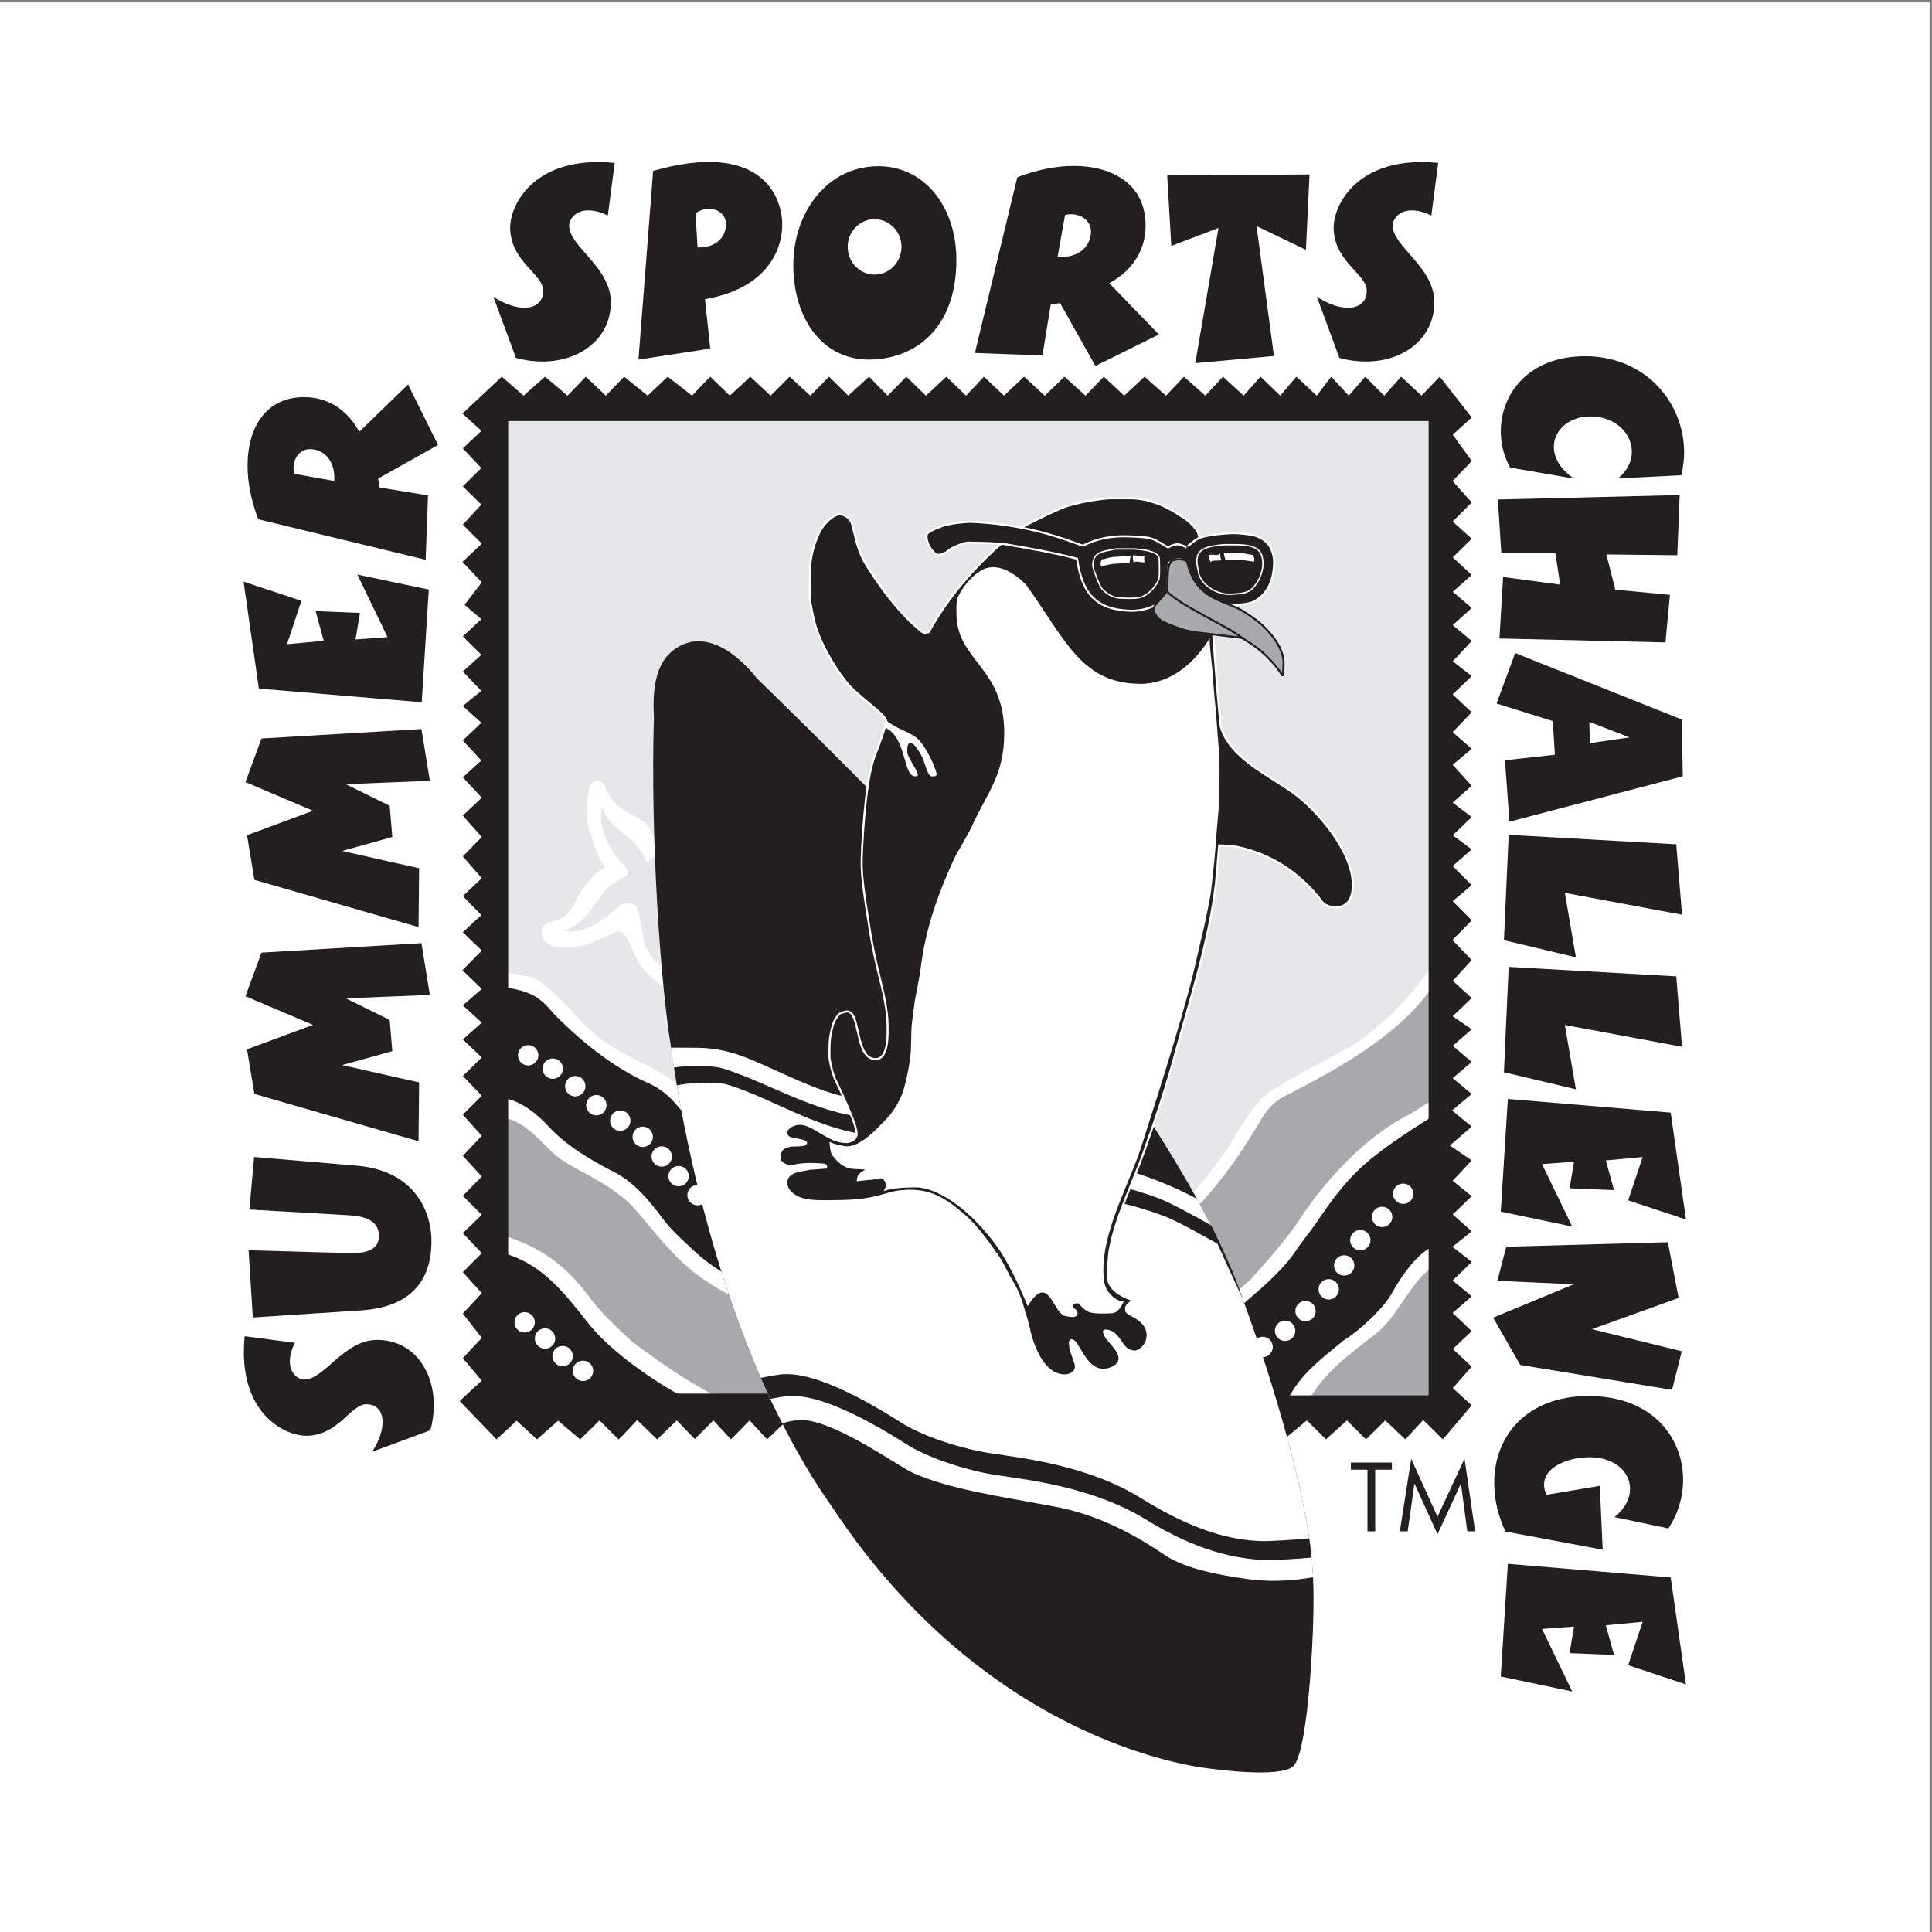<?xml version="1.0" encoding="UTF-8"?>
<svg xmlns="http://www.w3.org/2000/svg" xmlns:xlink="http://www.w3.org/1999/xlink" width="193pt" height="193pt" viewBox="0 0 193 193" version="1.1">
<rect x="0" y="0" width="193" height="193" fill="#808080" stroke="none"/>
<g id="surface1">
<path style=" stroke:none;fill-rule:evenodd;fill:rgb(100%,100%,100%);fill-opacity:1;" d="M 0 0.242 L 192.758 0.242 L 192.758 193 L 0 193 L 0 0.242 "/>
<path style=" stroke:none;fill-rule:evenodd;fill:rgb(90.199%,90.599%,90.999%);fill-opacity:1;" d="M 76.879 117.109 C 74.672 116.258 71.352 113.281 70.176 111.191 C 67.785 106.945 63.188 106.316 59.801 103.633 C 57.836 102.07 55.613 98.953 53.316 97.688 C 52.824 97.406 51.074 97.43 50.48 96.957 L 50.621 41.914 C 50.762 41.914 142.879 41.633 142.879 41.633 C 142.738 41.633 142.809 96.816 142.809 96.816 C 140.609 100.168 136.699 103.559 134.805 104.613 C 132.402 105.922 127.59 108.402 126.449 109.387 C 125.062 110.508 123.043 114.039 122.938 114.23 C 122.359 115.285 119.062 119.551 117.941 120.477 C 116.41 121.746 114.883 122.879 114.02 123.57 L 76.879 117.109 "/>
<path style=" stroke:none;fill-rule:evenodd;fill:rgb(65.5%,66.299%,67.499%);fill-opacity:1;" d="M 142.949 98.785 L 142.949 110.02 C 141.93 110.543 141.305 111.062 140.723 111.363 C 136.547 113.469 132.605 117.621 129.887 121.73 C 128.496 123.852 126.562 125.984 124.961 127.781 C 123.641 129.047 121.566 130.574 120.27 131.715 C 119.078 130.238 115.242 125.035 114.652 124.551 C 119.215 121.969 123.016 116.777 125.535 112.582 C 126.062 111.707 126.762 110.195 128.605 109.367 C 133.305 106.953 139.586 103.57 142.949 98.785 "/>
<path style=" stroke:none;fill-rule:evenodd;fill:rgb(13.699%,12.199%,12.5%);fill-opacity:1;" d="M 142.809 111.703 L 142.809 124.691 C 141.305 125.578 139.863 127.688 139.09 129.117 C 138.242 130.66 135.93 132.84 134.242 133.891 C 132.117 135.645 130.125 137.094 128.836 139.438 C 128.879 139.445 126.184 139.438 125.465 139.438 C 125.184 138.945 121.238 133.203 121.078 133.016 C 123.344 130.801 127.574 127.777 129.438 124.969 C 130.172 123.863 130.98 122.934 131.684 121.879 C 132.84 120.145 134.133 118.41 135.625 116.957 C 137.465 115.129 140.527 113.145 142.809 111.703 "/>
<path style=" stroke:none;fill-rule:evenodd;fill:rgb(65.5%,66.299%,67.499%);fill-opacity:1;" d="M 142.809 126.867 C 142.809 126.867 142.809 139.508 142.809 139.438 C 140.703 139.418 131.012 139.438 131.012 139.438 C 132.906 136.137 137.543 133.469 138.387 132.348 C 139.367 131.434 141.617 127.359 142.809 126.867 "/>
<path style=" stroke:none;fill-rule:evenodd;fill:rgb(13.699%,12.199%,12.5%);fill-opacity:1;" d="M 50.551 98.645 C 51.637 98.82 52.496 99.023 53.359 99.484 C 54.34 100.012 55.152 101.102 55.43 101.383 C 58.324 104.312 61.531 106.766 64.73 108.184 C 65.543 108.543 66.105 108.93 66.73 109.469 C 70.035 112.617 70.035 115.879 76.809 118.863 C 76.965 119.164 77.5 128.238 77.758 129.43 C 74.773 128.551 71.789 127.324 69.086 124.727 C 68.199 123.875 67.156 122.98 66.383 121.957 C 64.77 119.812 63.328 118.094 61.328 117.074 C 58.957 115.863 56.555 114.441 54.746 112.473 C 53.609 111.242 52.145 110.094 50.551 109.734 L 50.551 98.645 "/>
<path style=" stroke:none;fill-rule:evenodd;fill:rgb(65.5%,66.299%,67.499%);fill-opacity:1;" d="M 50.551 111.703 C 52.797 112.23 54.27 114.441 55.711 115.566 C 57.152 116.758 60.094 117.719 62.801 120.129 C 63.891 121.18 65.855 123.781 66.91 124.832 C 69.086 127.219 72.387 129.82 77.934 131.117 L 79.199 139.297 L 71.191 139.297 C 68.383 137.82 65.68 135.926 63.328 134.168 C 62.965 133.902 59.992 131.117 59.258 130.062 C 56.73 126.695 54.691 124.902 50.551 123.5 L 50.551 111.703 "/>
<path style=" stroke:none;fill-rule:evenodd;fill:rgb(100%,100%,100%);fill-opacity:1;" d="M 59.73 78.02 C 60.332 78.09 60.398 78.422 60.539 78.777 C 60.801 79.406 61.172 80.004 61.645 80.406 C 62.539 81.18 63.137 81.336 64.051 81.934 C 65.016 82.285 64.84 83.496 65.594 83.566 C 65.941 83.598 66.543 83.32 67.926 83.109 C 68.402 83.039 69.141 82.883 69.773 82.566 C 71.035 81.934 71.684 80.633 72.684 80.355 C 73.02 80.285 73.348 80.461 73.512 80.828 C 73.578 81.129 73.516 82.152 73.352 82.812 C 73.23 83.305 72.914 84.18 72.246 85.043 C 71.648 85.828 71.07 86.27 70.129 86.918 C 70.547 87.289 71.258 87.629 71.93 87.922 C 73.473 88.586 75.176 87.676 76.129 88.016 C 76.441 88.164 76.73 88.816 76.73 89.164 C 76.723 90.832 73.234 91.699 72.289 91.895 C 71.141 92.133 68.98 91.57 68.508 91.977 C 68.105 92.379 68.789 93.73 68.523 95.68 C 68.359 96.898 69.656 97.012 69.844 97.941 C 69.988 98.684 68.918 99.484 68.445 99.484 C 67.305 99.484 65.438 98.223 64 96.457 C 63.258 95.59 62.758 93.027 61.773 93.027 C 61.426 93.027 59.828 93.953 58.555 94.379 C 58.555 94.379 57.625 94.727 55.473 94.57 C 55.125 94.547 54.781 94.324 54.359 93.941 C 54.203 93.746 54.125 93.52 54.125 93.168 C 54.125 92.027 55.23 92.191 56.125 91.719 C 57.16 91.156 57.574 89.707 58.242 88.738 C 58.629 88.18 59.711 86.848 60.449 86.742 C 60.305 86.379 59.906 85.883 59.73 85.391 C 59.293 84.25 59.137 83.715 58.766 82.551 C 58.395 81.41 58.715 79.547 58.785 79.18 C 58.82 78.633 59.031 78.07 59.73 78.02 "/>
<path style=" stroke:none;fill-rule:evenodd;fill:rgb(90.199%,90.599%,90.999%);fill-opacity:1;" d="M 60.098 80.598 C 60.73 82.195 61.789 82.867 62.801 83.688 C 63.629 84.355 64.23 85.305 64.559 85.988 C 64.629 86.184 64.77 86.113 64.848 86.012 C 66.293 84.496 69.809 84.492 72.07 82.789 C 70.598 86.113 68.824 86.008 67.035 87.461 C 68.961 87.676 70.305 89.656 72.305 89.656 C 73.852 89.656 74.191 89.621 74.762 89.566 C 73.641 90.332 71.895 90.852 70.176 90.852 C 68.961 90.852 67.414 90.379 66.453 89.535 C 66.98 90.816 66.57 90.746 66.719 93.762 C 66.785 95.207 67.121 96.758 67.926 97.66 C 67.926 97.66 66.594 96.941 66.141 96.555 C 63.855 94.977 64.414 93.09 63.664 90.746 C 63.523 90.309 63.066 90.219 62.73 90.219 C 61.766 90.219 61.117 91.309 60.418 91.727 C 59.43 92.324 59.047 92.605 58.152 92.906 C 57.43 93.133 56.168 92.977 56.168 92.977 C 58.5 92.469 59.645 89.816 60.449 88.938 C 61.262 88.059 62.695 87.691 62.688 87.188 C 62.695 86.496 61.961 86.27 61.418 85.305 C 61.25 85.012 60.188 83.688 60.023 81.746 C 60.023 81.746 60.117 80.602 60.098 80.598 "/>
<path style=" stroke:none;fill-rule:evenodd;fill:rgb(13.699%,12.199%,12.5%);fill-opacity:1;" d="M 50.551 125.254 C 54.414 126.445 56.52 129.395 58.914 132.367 C 61.059 135.031 65.238 137.91 67.855 139.332 L 50.551 139.332 L 50.551 125.254 "/>
<path style=" stroke:none;fill-rule:evenodd;fill:rgb(13.699%,12.199%,12.5%);fill-opacity:1;" d="M 62.348 37.629 C 62.348 37.637 64.707 39.527 64.699 39.527 C 64.699 39.527 66.707 37.629 66.699 37.629 C 66.699 37.637 69.156 39.527 69.121 39.527 C 69.121 39.527 70.953 37.637 70.945 37.629 C 70.945 37.629 72.922 39.527 72.914 39.527 C 72.914 39.527 74.953 37.629 74.949 37.629 C 74.949 37.629 76.988 39.531 76.984 39.527 C 76.984 39.531 78.879 37.637 78.879 37.629 C 78.879 37.629 80.953 39.531 80.953 39.527 C 80.953 39.527 82.816 37.637 82.812 37.629 C 82.812 37.637 84.742 39.527 84.742 39.527 C 84.742 39.527 86.812 37.637 86.812 37.629 C 86.82 37.637 88.676 39.527 88.676 39.527 C 88.676 39.527 90.543 37.637 90.535 37.629 C 90.535 37.629 92.5 39.531 92.5 39.527 C 92.5 39.531 94.539 37.637 94.539 37.629 C 94.539 37.637 96.508 39.527 96.504 39.527 C 96.508 39.531 98.301 37.629 98.293 37.629 C 98.293 37.637 100.293 39.527 100.297 39.527 C 100.293 39.527 102.297 37.637 102.297 37.629 C 102.297 37.629 104.371 39.531 104.367 39.527 C 104.371 39.531 106.34 37.633 106.332 37.629 C 106.34 37.633 108.441 39.527 108.441 39.527 C 108.441 39.527 110.266 37.629 110.266 37.629 C 110.266 37.629 112.305 39.527 112.301 39.527 C 112.301 39.531 114.336 37.629 114.34 37.629 C 114.336 37.637 116.477 39.527 116.48 39.527 C 116.477 39.527 118.277 37.637 118.27 37.629 C 118.27 37.637 120.41 39.531 120.41 39.527 C 120.414 39.531 122.168 37.629 122.168 37.629 C 122.168 37.633 124.242 39.527 124.238 39.527 C 124.238 39.531 125.926 37.629 125.922 37.629 C 125.922 37.637 127.895 39.527 127.891 39.527 C 127.891 39.531 129.504 37.629 129.504 37.629 C 129.504 37.629 131.547 39.531 131.539 39.527 C 131.539 39.527 132.984 37.629 132.977 37.629 C 132.977 37.633 134.742 39.527 134.734 39.527 C 134.734 39.527 136.387 37.637 136.387 37.629 C 136.383 37.637 138.281 39.527 138.277 39.527 C 138.281 39.527 139.961 37.637 139.965 37.629 C 139.961 37.633 142 39.527 142 39.527 C 142 39.531 143.824 37.637 143.824 37.629 C 143.824 37.637 147.027 41.703 147.02 41.703 C 147.02 41.707 145.125 43.426 145.125 43.422 C 145.125 43.422 147.023 46.055 147.02 46.055 C 147.027 46.055 145.105 48.059 145.109 48.051 C 145.109 48.051 147.027 50.203 147.02 50.195 C 147.02 50.199 145.117 52.105 145.113 52.098 C 145.117 52.105 147.027 53.812 147.02 53.812 C 147.027 53.812 145.129 55.68 145.125 55.676 C 145.129 55.676 147.02 57.438 147.02 57.434 C 147.027 57.434 145.125 59.121 145.125 59.113 C 145.125 59.113 147.023 60.73 147.02 60.73 C 147.02 60.73 145.129 62.449 145.125 62.449 C 145.129 62.453 147.027 64.031 147.02 64.031 C 147.027 64.031 145.125 66.07 145.125 66.066 C 145.125 66.07 147.02 67.539 147.02 67.539 C 147.02 67.539 145.117 69.371 145.113 69.367 C 145.117 69.367 147.02 71.16 147.02 71.156 C 147.023 71.16 145.117 73.145 145.113 73.148 C 145.117 73.148 147.027 74.812 147.02 74.809 C 147.023 74.809 145.117 76.402 145.113 76.398 C 145.117 76.402 147.027 78.492 147.02 78.492 C 147.02 78.492 145.117 80.176 145.113 80.176 C 145.121 80.18 147.023 81.625 147.02 81.617 C 147.023 81.617 145.125 83.445 145.125 83.445 C 145.125 83.445 147.02 84.848 147.02 84.848 C 147.02 84.855 145.117 86.516 145.113 86.512 C 145.117 86.512 147.02 88.434 147.02 88.43 C 147.023 88.434 145.117 90.023 145.113 90.02 C 145.117 90.023 147.02 91.945 147.02 91.941 C 147.02 91.941 145.094 93.91 145.09 93.906 C 145.09 93.906 147.027 95.902 147.02 95.906 C 147.023 95.902 145.125 97.977 145.125 97.977 C 145.125 97.977 147.02 99.699 147.02 99.699 C 147.02 99.699 145.117 101.523 145.113 101.523 C 145.117 101.523 147.027 102.828 147.02 102.82 C 147.02 102.824 145.125 104.473 145.125 104.473 L 147.02 106.086 C 147.02 106.086 145.117 107.707 145.113 107.707 C 145.121 107.707 147.027 109.285 147.02 109.281 C 147.02 109.285 145.055 110.93 145.055 110.93 C 145.055 110.93 147.023 112.551 147.02 112.543 C 147.02 112.543 144.836 114.426 144.836 114.43 C 144.836 114.426 147.023 115.922 147.02 115.918 C 147.023 115.918 145.117 117.957 145.113 117.957 C 145.117 117.961 147.027 119.5 147.02 119.496 C 147.02 119.5 145.125 121.324 145.125 121.324 L 147.02 123.008 C 147.02 123.008 145.09 124.551 145.09 124.551 C 145.09 124.551 147.027 126.066 147.02 126.062 C 147.027 126.066 145.117 127.914 145.113 127.914 C 145.121 127.918 147.027 129.5 147.02 129.5 C 147.027 129.5 145.117 131.16 145.113 131.16 C 145.117 131.16 147.027 132.977 147.02 132.977 L 145.125 134.766 C 145.125 134.766 147.02 136.527 147.02 136.523 C 147.027 136.523 145.125 138.668 145.125 138.664 C 145.125 138.664 147.023 140.391 147.02 140.383 C 147.023 140.383 144.141 143.793 144.141 143.789 C 144.145 143.793 142.18 141.859 142.176 141.859 C 142.18 141.859 140.383 143.793 140.387 143.789 C 140.391 143.789 138.391 141.898 138.387 141.895 C 138.387 141.895 136.453 143.793 136.453 143.789 C 136.453 143.793 134.555 141.898 134.559 141.895 C 134.555 141.895 132.457 143.793 132.449 143.789 C 132.457 143.793 130.562 141.898 130.555 141.895 C 130.562 141.898 128.168 143.863 128.168 143.859 C 128.176 143.863 126.09 140.629 125.363 139.395 L 142.715 139.395 L 142.715 42.066 L 50.766 42.066 L 50.766 139.215 L 79.129 139.215 C 79.547 140.98 80.039 143.367 80.039 143.367 C 80.039 143.367 78.594 141.895 78.602 141.895 C 78.605 141.906 76.637 143.797 76.637 143.789 C 76.637 143.797 74.879 141.898 74.879 141.895 C 74.879 141.891 73.023 143.801 73.02 143.789 C 73.016 143.793 71.266 141.895 71.262 141.895 C 71.266 141.895 69.406 143.754 69.402 143.754 C 69.402 143.754 67.609 141.895 67.613 141.895 C 67.609 141.895 65.648 143.793 65.648 143.789 C 65.648 143.789 63.648 141.867 63.645 141.859 C 63.648 141.859 61.82 143.828 61.785 143.789 C 61.789 143.793 59.891 141.895 59.891 141.895 C 59.891 141.898 57.957 143.793 57.957 143.789 C 57.957 143.789 55.746 141.93 55.746 141.926 C 55.746 141.926 53.641 143.793 53.641 143.789 C 53.641 143.793 51.605 141.93 51.602 141.926 C 51.605 141.934 49.602 143.789 49.602 143.789 C 49.605 143.789 45.918 139.961 45.918 139.961 C 45.918 139.965 48.102 137.926 48.129 137.926 C 48.129 137.934 46.234 135.68 46.234 135.68 C 46.234 135.68 48.133 133.645 48.129 133.645 L 46.234 131.223 C 46.234 131.227 48.129 129.188 48.129 129.188 C 48.133 129.188 46.234 127.082 46.234 127.082 C 46.234 127.082 48.133 125.184 48.129 125.184 C 48.129 125.184 46.234 123.188 46.234 123.184 C 46.234 123.188 48.133 121.355 48.129 121.355 C 48.129 121.359 46.234 119.465 46.234 119.461 C 46.234 119.461 48.133 117.531 48.129 117.531 C 48.133 117.531 46.234 115.461 46.234 115.461 L 48.129 113.461 C 48.129 113.461 46.234 111.352 46.234 111.352 C 46.234 111.352 48.129 109.457 48.129 109.457 C 48.133 109.457 46.234 107.492 46.234 107.488 C 46.234 107.492 48.129 105.633 48.129 105.633 C 48.129 105.633 46.234 103.84 46.234 103.84 C 46.234 103.84 48.133 102.156 48.129 102.156 C 48.133 102.156 46.234 100.434 46.234 100.434 C 46.234 100.434 48.133 98.785 48.129 98.785 C 48.129 98.785 46.199 96.926 46.199 96.922 C 46.199 96.926 48.133 94.961 48.129 94.957 L 46.234 93.133 C 46.234 93.133 48.086 91.414 48.082 91.414 C 48.086 91.414 46.234 89.516 46.234 89.516 C 46.234 89.516 48.129 87.73 48.129 87.727 C 48.129 87.727 46.234 85.551 46.234 85.551 L 48.129 83.617 C 48.133 83.617 46.234 81.48 46.234 81.48 C 46.234 81.48 48.133 79.691 48.129 79.688 C 48.133 79.691 46.234 77.652 46.234 77.652 C 46.234 77.656 48.086 75.969 48.082 75.969 C 48.086 75.973 46.234 73.965 46.234 73.965 C 46.234 73.965 48.09 72.203 48.09 72.203 C 48.094 72.203 46.234 70.523 46.234 70.523 C 46.234 70.527 48.086 69.016 48.082 69.016 C 48.086 69.016 46.234 67.086 46.234 67.086 C 46.234 67.086 48.09 65.414 48.086 65.414 C 48.086 65.414 46.234 63.578 46.234 63.574 C 46.234 63.578 48.086 61.852 48.082 61.852 C 48.086 61.852 46.406 60.41 46.406 60.414 L 48.129 58.168 C 48.133 58.168 46.199 56.133 46.199 56.133 C 46.199 56.133 48.133 54.305 48.129 54.305 C 48.129 54.305 46.234 52.41 46.234 52.41 C 46.234 52.414 48.086 50.41 48.082 50.41 C 48.086 50.41 46.234 48.586 46.234 48.582 C 46.234 48.582 48.086 46.758 48.082 46.758 C 48.086 46.758 46.234 44.793 46.234 44.793 C 46.234 44.793 48.094 43.035 48.094 43.039 C 48.094 43.039 46.199 41.32 46.199 41.316 C 46.199 41.32 50.133 37.629 50.129 37.629 C 50.133 37.637 52.305 39.527 52.305 39.527 C 52.305 39.527 54.449 37.629 54.449 37.629 C 54.453 37.629 56.699 39.527 56.695 39.527 C 56.699 39.531 58.52 37.629 58.52 37.629 C 58.527 37.629 60.52 39.531 60.52 39.527 C 60.52 39.531 62.348 37.629 62.348 37.629 "/>
<path style=" stroke:none;fill-rule:evenodd;fill:rgb(13.699%,12.199%,12.5%);fill-opacity:1;" d="M 68.273 64.359 C 66.43 65.191 65.043 66.891 65.324 71.594 C 64.973 83.672 65.957 98.273 67.078 104.871 C 68.273 113.652 72.484 135.559 83.156 150.582 C 99.305 175.016 121.07 176.699 121.07 176.699 C 121.07 176.699 127.953 177.68 129.215 176.418 C 130.758 174.875 131.391 161.605 131.18 157.883 C 130.902 147.773 124.16 129.801 124.16 129.801 C 120.859 119.898 111.453 106.699 108.434 102.695 C 101.66 92.938 75.574 67.73 75.574 67.73 C 75.574 67.73 71.992 62.816 68.273 64.359 "/>
<path style=" stroke:none;fill-rule:evenodd;fill:rgb(100%,100%,100%);fill-opacity:1;" d="M 67.148 105.363 C 67.16 105.441 67.168 105.52 67.18 105.598 C 68.211 112.801 71.051 127.309 77.207 140.289 C 81.301 141.57 127.227 155.496 131.121 156.68 C 130.426 146.91 124.754 131.406 124.203 129.918 C 124.203 129.91 124.199 129.902 124.195 129.898 C 124.188 129.875 124.184 129.859 124.176 129.844 C 124.172 129.828 124.168 129.82 124.164 129.812 C 124.16 129.805 124.16 129.801 124.16 129.801 C 119.664 120.109 120.859 122.145 120.09 120.883 C 120.156 120.883 67.219 105.363 67.148 105.363 Z M 124.195 129.898 C 124.188 129.875 124.184 129.855 124.176 129.844 L 124.195 129.898 "/>
<path style=" stroke:none;fill-rule:evenodd;fill:rgb(13.699%,12.199%,12.5%);fill-opacity:1;" d="M 76.008 137.645 C 76.695 137.504 78.008 137.25 78.418 137.277 C 82.523 137.117 89.477 141.805 90.316 142.297 C 92.602 143.633 96.191 144.754 98.953 145.172 C 102.184 145.668 108.641 146.367 113.953 149.645 C 117.656 151.926 121.859 153.953 126.406 153.953 C 126.707 153.953 129.852 153.801 130.785 153.668 C 130.883 154.328 130.965 154.973 131.027 155.602 C 129.98 155.754 127.367 156.293 124.098 155.848 C 121 155.426 116.656 153.836 115.93 153.254 C 114.961 152.477 110.527 149.391 104.855 148.336 C 98.812 147.215 94.32 146.582 90.668 144.977 C 89.262 144.359 83.438 140.121 79.926 139.699 C 79.41 139.637 77.863 139.852 77.059 139.973 C 76.695 139.199 76.344 138.422 76.008 137.645 "/>
<path style=" stroke:none;fill-rule:evenodd;fill:rgb(100%,100%,100%);fill-opacity:1;" d="M 76.953 139.746 C 77.668 139.605 78.641 139.434 78.98 139.453 C 83.082 139.293 90.039 143.984 90.879 144.473 C 93.164 145.805 96.754 146.93 99.516 147.352 C 102.746 147.844 109.203 148.547 114.516 151.82 C 118.219 154.105 122.422 155.848 126.969 155.848 C 127.242 155.848 129.844 155.723 131.027 155.598 C 131.098 156.277 131.145 156.938 131.172 157.566 C 129.938 157.762 127.555 158.137 124.66 157.742 C 121.562 157.32 118.473 156.688 116.492 155.43 C 115.445 154.766 111.09 151.566 105.414 150.512 C 99.375 149.387 94.883 148.758 91.23 147.152 C 89.824 146.535 84 142.301 80.488 141.875 C 79.707 141.781 78.805 141.984 78.141 142.191 C 77.73 141.383 77.336 140.566 76.953 139.746 "/>
<path style=" stroke:none;fill-rule:evenodd;fill:rgb(13.699%,12.199%,12.5%);fill-opacity:1;" d="M 69.508 106.418 C 71.125 106.418 72.25 106.512 73.918 107.02 C 76.691 107.879 80.699 110.211 84.215 111.141 C 87.52 112.02 91.863 112.668 94.25 113.441 C 96.551 114.184 100.848 116.25 102.043 116.598 C 106.113 117.793 109.297 117.641 111.734 118.285 C 115.406 119.254 118.141 120.457 120.68 121.844 C 121.133 122.711 121.562 123.582 121.969 124.441 C 120.414 123.555 117.527 121.938 116.219 121.453 C 110.539 119.34 106.188 119.406 104.398 119.02 C 100.711 118.355 97.93 116.562 94.988 115.508 C 90.602 113.93 87.773 113.621 85.875 113.262 C 80.84 112.316 77.293 109.852 72.84 108.398 C 71.488 107.957 68.543 108.195 67.621 108.43 C 67.504 107.715 67.395 107.039 67.301 106.414 C 68.09 106.402 69.207 106.418 69.508 106.418 "/>
<path style=" stroke:none;fill-rule:evenodd;fill:rgb(100%,100%,100%);fill-opacity:1;" d="M 69.016 104.664 C 70.633 104.664 71.758 104.754 73.426 105.262 C 76.199 106.125 80.211 108.453 83.723 109.387 C 87.031 110.262 91.371 110.914 93.758 111.684 C 96.062 112.43 100.355 114.496 101.551 114.844 C 105.625 116.039 108.805 115.887 111.238 116.527 C 114.613 117.418 117.191 118.504 119.559 119.75 C 120.043 120.629 120.516 121.512 120.965 122.395 C 119.352 121.484 116.902 120.137 115.73 119.699 C 110.047 117.582 105.695 117.652 103.91 117.262 C 100.219 116.598 97.438 114.809 94.496 113.754 C 90.109 112.176 87.281 111.863 85.383 111.508 C 80.348 110.559 76.797 108.223 72.344 106.77 C 71.078 106.355 68.426 106.457 67.332 106.641 C 67.238 106.004 67.152 105.414 67.078 104.871 C 67.066 104.801 67.055 104.727 67.043 104.656 C 67.805 104.652 68.746 104.664 69.016 104.664 "/>
<path style=" stroke:none;fill-rule:evenodd;fill:rgb(13.699%,12.199%,12.5%);fill-opacity:1;" d="M 110.789 49.777 L 113.09 49.777 C 113.441 49.773 114.461 49.918 114.793 50.039 C 116.32 50.465 117.16 51.008 118.344 51.785 C 118.844 52.113 119.34 52.641 119.656 53.152 C 120.008 53.727 121.273 63.309 121.238 64.062 L 121.523 67.805 C 121.523 68.156 121.945 72.586 121.945 72.586 C 122.871 75.734 126.727 77.418 129.164 79.176 C 131.59 80.91 135.145 85.078 135.145 88.395 C 135.145 89.797 134.602 90.641 133.391 90.641 C 133.039 90.641 132.352 90.473 132.105 90.141 C 129.805 87.031 126.555 85.059 122.973 84.496 L 121.793 84.453 C 121.793 84.453 121.512 87.867 121.465 88.285 C 120.797 94.012 118.867 99.91 117.391 105.312 C 116.496 108.633 115.461 111.723 114.27 115.074 C 113.16 118.234 111.398 121.637 110.828 125.043 C 110.828 125.043 110.582 127.289 110.715 127.902 C 110.828 128.438 111.441 129.344 113.18 129.871 C 112.863 130.238 112.336 130.344 112.535 131.012 C 112.648 131.379 114.645 131.766 114.645 133.398 C 114.645 134.348 113.836 135.008 113.383 135.016 C 112.125 135.031 112.004 133.574 111.039 133.062 C 110.617 132.887 110.301 132.871 110.273 133.031 C 110.371 133.855 111.836 134.695 111.836 135.715 C 111.836 136.469 110.789 136.859 110.16 136.84 C 108.301 136.77 107.754 133.836 107.008 133.887 C 106.773 134.047 106.922 134.242 106.922 134.594 C 106.922 134.945 107.484 136.137 107.484 136.488 C 107.484 137.102 106.887 137.398 106.359 137.398 C 103.965 137.398 102.98 133.715 102.754 132.59 C 102.684 132.258 102.223 130.664 102.102 130.293 C 101.664 128.922 101.297 128.344 100.82 127.555 C 100.488 126.926 99.875 125.641 99.328 125.008 C 98.172 123.305 97.188 122.184 96.348 121.445 C 94.484 119.812 93.062 118.953 90.938 118.953 C 88.168 118.953 88.367 119.988 83.258 119.988 C 82.91 119.988 81.098 120.074 80.184 119.793 C 79.273 119.512 78.555 118.934 78.555 118.164 C 78.555 116.879 80.285 116.957 80.855 116.758 L 82.508 116.641 C 82.582 116.496 82.477 116.355 82.25 116.332 C 79.883 116.145 79.336 116.496 78.984 116.496 C 78.637 116.496 78.145 116.277 77.898 115.898 C 77.809 115.469 77.934 115.109 78.09 114.879 C 78.383 114.582 78.582 114.547 78.863 114.477 C 79.32 114.363 80.426 114.527 80.527 114.184 C 80.531 113.953 79.711 113.867 78.969 113.703 C 78.723 113.582 78.555 113.461 78.555 113.105 C 78.555 112.703 79.215 112.281 79.891 112.266 C 81.223 112.23 82.766 114.09 84.523 114.09 C 85 114.09 85.578 113.809 85.578 113.246 C 85.578 112.16 83.492 108.008 83.367 107.676 C 83.16 107.129 82.996 106.531 82.867 105.734 C 82.848 105.227 82.867 104.086 82.91 103.75 C 82.984 103.223 83.18 102.312 83.375 101.941 C 83.582 101.625 83.727 101.328 83.945 101.23 C 84.082 101.176 84.438 101.023 84.691 101.047 C 85.992 101.188 85.395 105.805 87.473 105.805 C 88.789 105.805 88.668 103.262 88.668 102.508 C 88.668 100.484 87.984 98.188 87.582 96.43 C 87.195 94.766 86.957 93.379 86.703 91.703 C 86.43 90.078 86.078 87.621 86.078 86.355 C 86.078 84.355 86.367 81.113 86.43 80.582 C 86.516 79.848 86.75 77.012 87.5 75.195 C 87.867 74.297 88.531 72.387 88.527 72.035 C 88.516 71.352 85.664 69.586 84.504 68.094 C 83.203 66.441 81.902 64.137 81.402 62.312 C 81.281 61.867 81.074 60.906 80.945 60.121 C 80.832 59.449 80.945 56.43 80.945 56.43 C 81.02 55.41 81.355 54.203 81.824 53.234 C 82.094 52.676 82.512 52.164 82.973 51.797 C 83.199 51.617 83.523 51.391 83.953 51.375 C 84.508 51.465 84.848 51.762 85.094 52.234 C 85.434 53.48 85.672 54.988 86.445 56.273 C 87.848 58.57 89.848 61.309 92.113 63.125 C 92.309 63.238 92.66 63.223 92.793 63.125 C 94.398 60.188 96.676 57.363 99.48 54.781 C 100.543 53.883 101.242 53.219 102.004 52.727 C 102.301 52.535 104.664 51.34 106.121 50.727 C 107.316 50.234 109.723 49.844 110.789 49.777 "/>
<path style="fill:none;stroke-width:2.02;stroke-linecap:butt;stroke-linejoin:miter;stroke:rgb(100%,100%,100%);stroke-opacity:1;stroke-miterlimit:2.613;" d="M 1107.891 1432.227 L 1130.898 1432.227 C 1134.414 1432.266 1144.609 1430.82 1147.93 1429.609 C 1163.203 1425.352 1171.602 1419.922 1183.438 1412.148 C 1188.438 1408.867 1193.398 1403.594 1196.562 1398.477 C 1200.078 1392.734 1212.734 1296.914 1212.383 1289.375 L 1215.234 1251.953 C 1215.234 1248.438 1219.453 1204.141 1219.453 1204.141 C 1228.711 1172.656 1267.266 1155.82 1291.641 1138.242 C 1315.859 1120.898 1351.445 1079.219 1351.445 1046.055 C 1351.445 1032.031 1346.016 1023.594 1333.906 1023.594 C 1330.391 1023.594 1323.516 1025.273 1321.055 1028.594 C 1298.047 1059.688 1265.547 1079.414 1229.727 1085.039 L 1217.93 1085.469 C 1217.93 1085.469 1215.117 1051.328 1214.648 1047.148 C 1207.969 989.883 1188.672 930.898 1173.906 876.875 C 1164.961 843.672 1154.609 812.773 1142.695 779.258 C 1131.602 747.656 1113.984 713.672 1108.281 679.57 C 1108.281 679.57 1105.82 657.109 1107.148 650.977 C 1108.281 645.625 1114.414 636.562 1131.797 631.289 C 1128.633 627.617 1123.359 626.562 1125.352 619.883 C 1126.484 616.211 1146.445 612.344 1146.445 596.016 C 1146.445 586.523 1138.359 579.961 1133.828 579.844 C 1121.25 579.688 1120.039 594.258 1110.391 599.375 C 1106.172 601.133 1103.008 601.289 1102.734 599.688 C 1103.711 591.445 1118.359 583.047 1118.359 572.852 C 1118.359 565.312 1107.891 561.406 1101.602 561.602 C 1083.008 562.305 1077.539 591.641 1070.078 591.133 C 1067.734 589.531 1069.219 587.578 1069.219 584.062 C 1069.219 580.547 1074.844 568.633 1074.844 565.117 C 1074.844 558.984 1068.867 556.016 1063.594 556.016 C 1039.648 556.016 1029.805 592.852 1027.539 604.102 C 1026.836 607.422 1022.227 623.359 1021.016 627.07 C 1016.641 640.781 1012.969 646.562 1008.203 654.453 C 1004.883 660.742 998.75 673.594 993.281 679.922 C 981.719 696.953 971.875 708.164 963.477 715.547 C 944.844 731.875 930.625 740.469 909.375 740.469 C 881.68 740.469 883.672 730.117 832.578 730.117 C 829.102 730.117 810.977 729.297 801.836 732.07 C 792.734 734.883 785.547 740.664 785.547 748.359 C 785.547 761.211 802.852 760.43 808.555 762.422 L 825.078 763.594 C 825.82 765.039 824.766 766.445 822.5 766.68 C 798.789 768.555 793.359 765.039 789.844 765.039 C 786.367 765.039 781.445 767.227 778.984 771.016 C 778.086 775.312 779.336 778.906 780.898 781.211 C 783.828 784.18 785.82 784.531 788.633 785.234 C 793.164 786.367 804.258 784.727 805.273 788.164 C 805.312 790.469 797.109 791.328 789.688 792.969 C 787.227 794.18 785.547 795.391 785.547 798.945 C 785.547 802.969 792.148 807.188 798.906 807.344 C 812.227 807.695 827.656 789.102 845.234 789.102 C 850 789.102 855.781 791.914 855.781 797.539 C 855.781 808.398 834.922 849.922 833.672 853.242 C 831.602 858.711 829.961 864.688 828.672 872.656 C 828.477 877.734 828.672 889.141 829.102 892.5 C 829.844 897.773 831.797 906.875 833.75 910.586 C 835.82 913.75 837.266 916.719 839.453 917.695 C 840.82 918.242 844.375 919.766 846.875 919.531 C 859.922 918.125 853.945 871.953 874.727 871.953 C 887.891 871.953 886.68 897.383 886.68 904.922 C 886.68 925.156 879.844 948.125 875.82 965.703 C 871.914 982.383 869.57 996.211 867.031 1012.969 C 864.297 1029.219 860.781 1053.789 860.781 1066.445 C 860.781 1086.445 863.672 1118.867 864.297 1124.18 C 865.156 1131.523 867.5 1159.883 875 1178.047 C 878.672 1187.031 885.312 1206.133 885.273 1209.648 C 885.156 1216.484 856.641 1234.141 845.039 1249.062 C 832.031 1265.586 819.023 1288.633 814.023 1306.875 C 812.812 1311.328 810.742 1320.938 809.453 1328.789 C 808.32 1335.508 809.453 1365.703 809.453 1365.703 C 810.195 1375.898 813.555 1387.969 818.242 1397.656 C 820.938 1403.242 825.117 1408.359 829.727 1412.07 C 831.992 1413.828 835.234 1416.094 839.531 1416.25 C 845.078 1415.352 848.477 1412.383 850.938 1407.656 C 854.336 1395.195 856.719 1380.117 864.453 1367.266 C 878.477 1344.297 898.477 1316.914 921.133 1298.75 C 923.086 1297.617 926.602 1297.773 927.93 1298.75 C 943.984 1328.125 966.758 1356.367 994.805 1382.188 C 1005.43 1391.172 1012.422 1397.812 1020.039 1402.734 C 1023.008 1404.648 1046.641 1416.602 1061.211 1422.734 C 1073.164 1427.656 1097.227 1431.562 1107.891 1432.227 Z M 1107.891 1432.227 " transform="matrix(0.1,0,0,-0.1,0,193)"/>
<path style=" stroke:none;fill-rule:evenodd;fill:rgb(13.699%,12.199%,12.5%);fill-opacity:1;" d="M 96.891 52.129 C 97.238 52.129 98.297 52.203 98.645 52.234 C 103.629 52.691 106.719 54.023 108.191 54.516 C 109.562 53.777 111.082 53.57 112.258 53.57 C 112.605 53.57 114.043 53.605 114.812 53.746 C 115.445 53.867 116.652 54.691 116.68 54.691 C 116.688 54.691 117.215 54.375 117.566 54.375 C 118.094 54.375 118.516 54.691 118.504 54.691 C 118.496 54.691 119.316 53.961 119.777 53.75 C 120.199 53.574 121.395 53.32 123.219 53.254 C 124.52 53.285 125.363 53.5 125.363 53.5 C 125.852 53.676 126.406 53.934 126.797 54.477 C 127.109 54.914 127.281 55.676 127.281 56.023 C 127.281 57.695 126.812 59.32 125.184 60.133 C 124.309 60.52 122.41 60.449 121.922 60.273 C 120.797 59.82 120.621 59.641 119.812 58.871 C 119.27 58.363 118.859 57.203 118.664 56.465 C 118.578 56.078 118.145 55.852 117.777 55.852 C 117.426 55.852 117.008 56.121 116.758 56.238 C 116.758 56.238 116.652 57.746 116.645 58.434 C 116.75 59.105 116.164 59.852 115.543 60.383 C 114.934 60.766 113.883 61.047 112.891 61.012 C 109.629 60.895 108.098 59.453 107.598 55.816 C 105.312 55.203 102.672 54.754 100.262 54.34 C 100.262 54.34 98.68 54.238 98.328 54.238 L 96.715 54.203 C 96.363 54.203 95.055 54.664 94.605 55.113 C 94.605 55.113 93.906 55.605 93.484 55.359 C 92.855 54.902 92.398 53.852 92.605 53.32 C 92.906 53.004 93.746 52.676 94.223 52.516 C 95.012 52.254 96.539 52.129 96.891 52.129 "/>
<path style="fill:none;stroke-width:2.02;stroke-linecap:butt;stroke-linejoin:miter;stroke:rgb(100%,100%,100%);stroke-opacity:1;stroke-miterlimit:2.613;" d="M 968.906 1408.711 C 972.383 1408.711 982.969 1407.969 986.445 1407.656 C 1036.289 1403.086 1067.188 1389.766 1081.914 1384.844 C 1095.625 1392.227 1110.82 1394.297 1122.578 1394.297 C 1126.055 1394.297 1140.43 1393.945 1148.125 1392.578 C 1154.453 1391.328 1166.523 1383.086 1166.797 1383.086 C 1166.875 1383.086 1172.148 1386.25 1175.664 1386.25 C 1180.938 1386.25 1185.156 1383.086 1185.039 1383.086 C 1184.961 1383.086 1193.164 1390.391 1197.773 1392.5 C 1201.992 1394.258 1213.945 1396.797 1232.188 1397.461 C 1245.195 1397.148 1253.633 1395 1253.633 1395 C 1258.516 1393.242 1264.062 1390.664 1267.969 1385.234 C 1271.094 1380.859 1272.812 1373.242 1272.812 1369.766 C 1272.812 1353.047 1268.125 1336.797 1251.836 1328.672 C 1243.086 1324.805 1224.102 1325.508 1219.219 1327.266 C 1207.969 1331.797 1206.211 1333.594 1198.125 1341.289 C 1192.695 1346.367 1188.594 1357.969 1186.641 1365.352 C 1185.781 1369.219 1181.445 1371.484 1177.773 1371.484 C 1174.258 1371.484 1170.078 1368.789 1167.578 1367.617 C 1167.578 1367.617 1166.523 1352.539 1166.445 1345.664 C 1167.5 1338.945 1161.641 1331.484 1155.43 1326.172 C 1149.336 1322.344 1138.828 1319.531 1128.906 1319.883 C 1096.289 1321.055 1080.977 1335.469 1075.977 1371.836 C 1053.125 1377.969 1026.719 1382.461 1002.617 1386.602 C 1002.617 1386.602 986.797 1387.617 983.281 1387.617 L 967.148 1387.969 C 963.633 1387.969 950.547 1383.359 946.055 1378.867 C 946.055 1378.867 939.062 1373.945 934.844 1376.406 C 928.555 1380.977 923.984 1391.484 926.055 1396.797 C 929.062 1399.961 937.461 1403.242 942.227 1404.844 C 950.117 1407.461 965.391 1408.711 968.906 1408.711 Z M 968.906 1408.711 " transform="matrix(0.1,0,0,-0.1,0,193)"/>
<path style=" stroke:none;fill-rule:evenodd;fill:rgb(13.699%,12.199%,12.5%);fill-opacity:1;" d="M 122.203 54.414 L 123.43 54.414 C 125.816 54.41 126.168 55.148 126.16 56.445 C 126.156 56.836 125.887 57.836 125.504 58.309 C 125.254 58.605 125.008 59.184 123.852 59.293 C 123.852 59.293 122.797 59.434 122.258 59.32 C 120.812 59.008 119.938 58.062 119.742 57.27 C 119.699 56.875 119.559 56.445 119.559 56.098 C 119.559 54.867 120.41 54.586 122.203 54.414 "/>
<path style="fill:none;stroke-width:1.395;stroke-linecap:butt;stroke-linejoin:miter;stroke:rgb(100%,100%,100%);stroke-opacity:1;stroke-miterlimit:2.613;" d="M 1222.031 1385.859 L 1234.297 1385.859 C 1258.164 1385.898 1261.68 1378.516 1261.602 1365.547 C 1261.562 1361.641 1258.867 1351.641 1255.039 1346.914 C 1252.539 1343.945 1250.078 1338.164 1238.516 1337.07 C 1238.516 1337.07 1227.969 1335.664 1222.578 1336.797 C 1208.125 1339.922 1199.375 1349.375 1197.422 1357.305 C 1196.992 1361.25 1195.586 1365.547 1195.586 1369.023 C 1195.586 1381.328 1204.102 1384.141 1222.031 1385.859 Z M 1222.031 1385.859 " transform="matrix(0.1,0,0,-0.1,0,193)"/>
<path style=" stroke:none;fill-rule:evenodd;fill:rgb(13.699%,12.199%,12.5%);fill-opacity:1;" d="M 111.453 54.836 L 113.012 54.836 C 113.363 54.836 115.617 54.902 115.793 55.73 C 115.793 55.73 115.887 57.387 115.766 57.836 C 115.668 58.184 115.074 59.238 114.02 59.641 C 113.492 59.852 111.883 59.742 111.883 59.742 C 111 59.695 110.441 59.184 110.09 58.836 C 109.871 58.613 109.168 56.801 109.168 56.516 C 109.168 55.098 110.16 55.113 111.453 54.836 "/>
<path style="fill:none;stroke-width:1.395;stroke-linecap:butt;stroke-linejoin:miter;stroke:rgb(100%,100%,100%);stroke-opacity:1;stroke-miterlimit:2.613;" d="M 1114.531 1381.641 L 1130.117 1381.641 C 1133.633 1381.641 1156.172 1380.977 1157.93 1372.695 C 1157.93 1372.695 1158.867 1356.133 1157.656 1351.641 C 1156.68 1348.164 1150.742 1337.617 1140.195 1333.594 C 1134.922 1331.484 1118.828 1332.578 1118.828 1332.578 C 1110 1333.047 1104.414 1338.164 1100.898 1341.641 C 1098.711 1343.867 1091.68 1361.992 1091.68 1364.844 C 1091.68 1379.023 1101.602 1378.867 1114.531 1381.641 Z M 1114.531 1381.641 " transform="matrix(0.1,0,0,-0.1,0,193)"/>
<path style=" stroke:none;fill-rule:evenodd;fill:rgb(100%,100%,100%);fill-opacity:1;" d="M 99.199 56.66 C 100.391 56.66 101.559 57.465 102.488 58.395 C 106.348 63.727 107.973 68.312 113.941 68.312 C 116.91 68.312 119.32 66.262 120.848 63.746 C 120.828 64.492 120.973 65.574 121.102 66.824 C 121.102 66.824 121.273 69.402 121.43 70.68 C 121.43 70.68 121.793 75.266 121.809 75.617 C 121.848 76.824 121.809 79.723 121.809 79.723 C 121.809 80.074 121.465 83.969 121.465 83.969 C 121.465 84.32 121.254 86.711 121.164 87.309 C 121.164 87.445 120.988 89.043 120.918 89.445 C 120.832 89.945 120.398 92.148 120.207 92.922 C 120.117 93.305 119.641 95.297 119.57 95.645 C 118.641 99.996 116.18 107.789 114.004 114.582 C 112.891 118.055 110.43 122.395 110.23 126.359 C 110.215 126.992 110.195 128.016 110.461 128.594 C 110.617 128.965 111.273 129.977 112.25 130.008 C 112.02 130.555 111.617 131.188 111.055 131.188 C 111.055 131.188 109.512 131.312 108.836 131.082 C 108.5 130.969 108.055 130.629 107.801 130.23 C 107.801 130.23 107.199 130.098 107.199 130.449 C 107.199 130.801 107.383 130.641 107.562 130.941 C 107.793 131.328 107.469 131.492 107.469 131.492 C 107.211 131.66 106.59 131.492 106.59 131.492 C 105.52 131.5 105.156 129.117 104.113 129.117 C 103.629 129.117 103.051 129.82 102.664 130.484 C 101.766 128.336 100.773 126.141 99.441 124.312 C 97.648 121.875 94.668 118.961 91.766 118.621 C 91.766 118.621 89.375 118.547 88.266 118.996 C 88.266 118.996 88.516 118.582 88.527 118.355 C 88.176 117.27 87.676 117.883 86.867 117.863 L 85.59 118.004 C 85.57 117.301 85.973 117.129 86.422 116.852 C 85.91 116.758 85.332 116.828 84.824 116.707 C 84.086 116.527 83.43 115.844 83.074 115.301 C 82.902 114.934 82.867 114.055 82.867 114.055 C 83.371 114.344 84.312 114.512 84.664 114.512 C 85.699 114.512 87.043 113.371 88.016 112.324 C 89.027 111.336 89.465 110.684 89.922 109.738 C 90.625 108.301 90.992 105.297 90.992 104.945 L 91.051 102.75 C 91.051 102.402 91.336 100.383 91.336 100.383 C 91.332 100.031 91.816 97.941 91.957 96.816 C 92.449 92.781 93.676 89.359 95.305 85.805 C 95.547 85.273 96.75 83.285 97.016 82.688 C 98.613 79.16 100.32 77.473 100.32 73.227 C 100.32 66.629 95.547 66.012 95.547 61.293 C 95.547 60.941 95.484 59.996 95.73 59.539 C 96.289 58.469 97.156 57.395 98.277 56.852 C 98.477 56.75 98.844 56.66 99.199 56.66 "/>
<path style=" stroke:none;fill-rule:evenodd;fill:rgb(100%,100%,100%);fill-opacity:1;" d="M 122.246 55.266 L 123.965 55.266 C 124.316 55.254 124.832 55.422 125.148 55.43 C 125.316 55.738 125.309 55.766 125.293 56.098 C 125.102 56.117 124.449 55.965 124.098 55.953 L 122.41 55.953 L 122.246 55.266 "/>
<path style=" stroke:none;fill-rule:evenodd;fill:rgb(100%,100%,100%);fill-opacity:1;" d="M 121.887 55.289 C 121.938 55.496 121.863 55.723 122.023 55.922 C 121.707 56.113 121.156 55.852 120.938 56.168 C 120.883 55.957 120.754 55.781 120.762 55.465 C 121.07 55.297 121.664 55.609 121.887 55.289 "/>
<path style=" stroke:none;fill-rule:evenodd;fill:rgb(65.5%,66.299%,67.499%);fill-opacity:1;" d="M 117.008 56.059 C 117.355 55.816 118.301 55.781 118.586 56.098 C 119.43 59.711 121.848 59.852 123.852 60.871 C 124.324 61.117 125.293 61.762 125.852 62.238 C 126.59 62.871 127.852 64.172 128.168 65.645 C 128.309 66.207 128.137 67.508 128.137 67.508 C 124.766 62.344 119.641 62.906 116.586 59.148 C 116.688 57.184 116.586 56.586 117.008 56.059 "/>
<path style="fill:none;stroke-width:2.02;stroke-linecap:butt;stroke-linejoin:miter;stroke:rgb(13.699%,12.199%,12.5%);stroke-opacity:1;stroke-miterlimit:2.613;" d="M 1170.078 1369.414 C 1173.555 1371.836 1183.008 1372.188 1185.859 1369.023 C 1194.297 1332.891 1218.477 1331.484 1238.516 1321.289 C 1243.242 1318.828 1252.93 1312.383 1258.516 1307.617 C 1265.898 1301.289 1278.516 1288.281 1281.68 1273.555 C 1283.086 1267.93 1281.367 1254.922 1281.367 1254.922 C 1247.656 1306.562 1196.406 1300.938 1165.859 1338.516 C 1166.875 1358.164 1165.859 1364.141 1170.078 1369.414 Z M 1170.078 1369.414 " transform="matrix(0.1,0,0,-0.1,0,193)"/>
<path style=" stroke:none;fill-rule:evenodd;fill:rgb(65.5%,66.299%,67.499%);fill-opacity:1;" d="M 116.551 59.047 C 117.805 60.473 122.758 62.594 124.047 63.715 L 119.953 63.223 C 118.867 63.082 118.164 63.012 116.234 62.137 C 115.285 61.645 115.215 60.836 115.215 60.836 C 115.211 60.484 116.215 59.645 116.551 59.047 "/>
<path style="fill:none;stroke-width:2.02;stroke-linecap:butt;stroke-linejoin:miter;stroke:rgb(13.699%,12.199%,12.5%);stroke-opacity:1;stroke-miterlimit:2.613;" d="M 1165.508 1339.57 C 1178.047 1325.273 1227.578 1304.062 1240.469 1292.852 L 1199.531 1297.773 C 1188.672 1299.18 1181.641 1299.883 1162.344 1308.633 C 1152.852 1313.555 1152.148 1321.641 1152.148 1321.641 C 1152.109 1325.156 1162.148 1333.555 1165.508 1339.57 Z M 1165.508 1339.57 " transform="matrix(0.1,0,0,-0.1,0,193)"/>
<path style=" stroke:none;fill-rule:evenodd;fill:rgb(100%,100%,100%);fill-opacity:1;" d="M 88.555 71.98 C 89.555 72.82 90.746 73.066 91.535 73.684 C 92.551 74.488 93.59 77 93.574 77.387 C 93.484 77.543 93.441 77.562 93.09 77.562 C 92.648 77.562 92.379 76.125 92.152 75.688 C 91.938 75.273 91.625 74.723 91.23 74.324 C 90.973 74.176 90.734 74.324 90.734 74.324 C 90.625 74.574 90.633 74.758 90.633 75.105 C 90.633 75.738 92.043 77.402 91.605 77.527 C 90.133 77.914 90.691 73.676 88.43 72.699 C 88.43 72.699 88.555 72.352 88.555 71.98 "/>
<path style=" stroke:none;fill-rule:evenodd;fill:rgb(100%,100%,100%);fill-opacity:1;" d="M 112.949 55.516 L 111.234 55.637 C 110.887 55.648 110.379 55.852 110.066 55.883 C 109.922 56.203 109.93 56.23 109.973 56.559 C 110.16 56.566 110.801 56.367 111.152 56.336 L 112.832 56.215 L 112.949 55.516 "/>
<path style=" stroke:none;fill-rule:evenodd;fill:rgb(100%,100%,100%);fill-opacity:1;" d="M 114.316 55.492 C 114.34 55.707 114.227 55.914 114.355 56.141 C 114.012 56.281 113.512 55.934 113.242 56.215 C 113.223 55.996 113.121 55.805 113.18 55.488 C 113.512 55.379 114.051 55.773 114.316 55.492 "/>
<path style=" stroke:none;fill-rule:evenodd;fill:rgb(100%,100%,100%);fill-opacity:1;" d="M 51.742 105.418 C 51.742 104.855 52.199 104.402 52.762 104.402 C 53.324 104.402 53.781 104.855 53.781 105.418 C 53.781 105.984 53.324 106.438 52.762 106.438 C 52.199 106.438 51.742 105.984 51.742 105.418 "/>
<path style=" stroke:none;fill-rule:evenodd;fill:rgb(100%,100%,100%);fill-opacity:1;" d="M 54.203 106.754 C 54.203 106.191 54.66 105.734 55.219 105.734 C 55.781 105.734 56.238 106.191 56.238 106.754 C 56.238 107.312 55.781 107.773 55.219 107.773 C 54.66 107.773 54.203 107.312 54.203 106.754 "/>
<path style=" stroke:none;fill-rule:evenodd;fill:rgb(100%,100%,100%);fill-opacity:1;" d="M 56.449 108.508 C 56.449 107.945 56.902 107.488 57.465 107.488 C 58.027 107.488 58.484 107.945 58.484 108.508 C 58.484 109.07 58.027 109.527 57.465 109.527 C 56.902 109.527 56.449 109.07 56.449 108.508 "/>
<path style=" stroke:none;fill-rule:evenodd;fill:rgb(100%,100%,100%);fill-opacity:1;" d="M 58.555 110.406 C 58.555 109.844 59.012 109.387 59.57 109.387 C 60.137 109.387 60.59 109.844 60.59 110.406 C 60.59 110.965 60.137 111.422 59.57 111.422 C 59.012 111.422 58.555 110.965 58.555 110.406 "/>
<path style=" stroke:none;fill-rule:evenodd;fill:rgb(100%,100%,100%);fill-opacity:1;" d="M 60.945 111.949 C 60.945 111.391 61.398 110.93 61.961 110.93 C 62.523 110.93 62.98 111.391 62.98 111.949 C 62.98 112.512 62.523 112.969 61.961 112.969 C 61.398 112.969 60.945 112.512 60.945 111.949 "/>
<path style=" stroke:none;fill-rule:evenodd;fill:rgb(100%,100%,100%);fill-opacity:1;" d="M 63.188 113.566 C 63.188 113.004 63.645 112.543 64.207 112.543 C 64.77 112.543 65.223 113.004 65.223 113.566 C 65.223 114.125 64.77 114.582 64.207 114.582 C 63.645 114.582 63.188 114.125 63.188 113.566 "/>
<path style=" stroke:none;fill-rule:evenodd;fill:rgb(100%,100%,100%);fill-opacity:1;" d="M 65.086 115.531 C 65.086 114.969 65.539 114.512 66.105 114.512 C 66.664 114.512 67.121 114.969 67.121 115.531 C 67.121 116.094 66.664 116.547 66.105 116.547 C 65.539 116.547 65.086 116.094 65.086 115.531 "/>
<path style=" stroke:none;fill-rule:evenodd;fill:rgb(100%,100%,100%);fill-opacity:1;" d="M 66.77 117.496 C 66.77 116.934 67.227 116.477 67.785 116.477 C 68.348 116.477 68.805 116.934 68.805 117.496 C 68.805 118.059 68.348 118.512 67.785 118.512 C 67.227 118.512 66.77 118.059 66.77 117.496 "/>
<path style=" stroke:none;fill-rule:evenodd;fill:rgb(100%,100%,100%);fill-opacity:1;" d="M 68.664 119.391 C 68.664 118.828 69.121 118.371 69.684 118.371 C 70.246 118.371 70.703 118.828 70.703 119.391 C 70.703 119.953 70.246 120.41 69.684 120.41 C 69.121 120.41 68.664 119.953 68.664 119.391 "/>
<path style=" stroke:none;fill-rule:evenodd;fill:rgb(100%,100%,100%);fill-opacity:1;" d="M 70.703 121.496 C 70.703 120.938 71.156 120.48 71.719 120.48 C 72.281 120.48 72.738 120.938 72.738 121.496 C 72.738 122.059 72.281 122.516 71.719 122.516 C 71.156 122.516 70.703 122.059 70.703 121.496 "/>
<path style=" stroke:none;fill-rule:evenodd;fill:rgb(100%,100%,100%);fill-opacity:1;" d="M 73.086 123.113 C 73.086 122.551 73.543 122.094 74.105 122.094 C 74.668 122.094 75.125 122.551 75.125 123.113 C 75.125 123.672 74.668 124.133 74.105 124.133 C 73.543 124.133 73.086 123.672 73.086 123.113 "/>
<path style=" stroke:none;fill-rule:evenodd;fill:rgb(100%,100%,100%);fill-opacity:1;" d="M 51.395 132.098 C 51.395 131.535 51.848 131.082 52.414 131.082 C 52.973 131.082 53.43 131.535 53.43 132.098 C 53.43 132.66 52.973 133.117 52.414 133.117 C 51.848 133.117 51.395 132.66 51.395 132.098 "/>
<path style=" stroke:none;fill-rule:evenodd;fill:rgb(100%,100%,100%);fill-opacity:1;" d="M 53.43 133.715 C 53.43 133.152 53.883 132.695 54.449 132.695 C 55.012 132.695 55.465 133.152 55.465 133.715 C 55.465 134.277 55.012 134.73 54.449 134.73 C 53.883 134.73 53.43 134.277 53.43 133.715 "/>
<path style=" stroke:none;fill-rule:evenodd;fill:rgb(100%,100%,100%);fill-opacity:1;" d="M 55.184 135.469 C 55.184 134.906 55.641 134.453 56.203 134.453 C 56.766 134.453 57.223 134.906 57.223 135.469 C 57.223 136.035 56.766 136.488 56.203 136.488 C 55.641 136.488 55.184 136.035 55.184 135.469 "/>
<path style=" stroke:none;fill-rule:evenodd;fill:rgb(100%,100%,100%);fill-opacity:1;" d="M 57.223 136.945 C 57.223 136.383 57.676 135.926 58.238 135.926 C 58.801 135.926 59.258 136.383 59.258 136.945 C 59.258 137.508 58.801 137.961 58.238 137.961 C 57.676 137.961 57.223 137.508 57.223 136.945 "/>
<path style=" stroke:none;fill-rule:evenodd;fill:rgb(100%,100%,100%);fill-opacity:1;" d="M 139.156 119.254 C 139.156 118.691 139.613 118.234 140.176 118.234 C 140.734 118.234 141.191 118.691 141.191 119.254 C 141.191 119.816 140.734 120.27 140.176 120.27 C 139.613 120.27 139.156 119.816 139.156 119.254 "/>
<path style=" stroke:none;fill-rule:evenodd;fill:rgb(100%,100%,100%);fill-opacity:1;" d="M 137.051 121.566 C 137.051 121.004 137.508 120.551 138.066 120.551 C 138.629 120.551 139.09 121.004 139.09 121.566 C 139.09 122.129 138.629 122.586 138.066 122.586 C 137.508 122.586 137.051 122.129 137.051 121.566 "/>
<path style=" stroke:none;fill-rule:evenodd;fill:rgb(100%,100%,100%);fill-opacity:1;" d="M 134.871 123.887 C 134.871 123.324 135.332 122.867 135.895 122.867 C 136.453 122.867 136.91 123.324 136.91 123.887 C 136.91 124.449 136.453 124.902 135.895 124.902 C 135.332 124.902 134.871 124.449 134.871 123.887 "/>
<path style=" stroke:none;fill-rule:evenodd;fill:rgb(100%,100%,100%);fill-opacity:1;" d="M 133.262 126.414 C 133.262 125.852 133.715 125.395 134.277 125.395 C 134.84 125.395 135.297 125.852 135.297 126.414 C 135.297 126.977 134.84 127.43 134.277 127.43 C 133.715 127.43 133.262 126.977 133.262 126.414 "/>
<path style=" stroke:none;fill-rule:evenodd;fill:rgb(100%,100%,100%);fill-opacity:1;" d="M 131.719 128.801 C 131.719 128.238 132.172 127.781 132.734 127.781 C 133.297 127.781 133.754 128.238 133.754 128.801 C 133.754 129.359 133.297 129.82 132.734 129.82 C 132.172 129.82 131.719 129.359 131.719 128.801 "/>
<path style=" stroke:none;fill-rule:evenodd;fill:rgb(100%,100%,100%);fill-opacity:1;" d="M 129.398 130.977 C 129.398 130.414 129.852 129.957 130.414 129.957 C 130.98 129.957 131.434 130.414 131.434 130.977 C 131.434 131.535 130.98 131.992 130.414 131.992 C 129.852 131.992 129.398 131.535 129.398 130.977 "/>
<path style=" stroke:none;fill-rule:evenodd;fill:rgb(100%,100%,100%);fill-opacity:1;" d="M 127.359 132.941 C 127.359 132.383 127.816 131.922 128.379 131.922 C 128.941 131.922 129.398 132.383 129.398 132.941 C 129.398 133.504 128.941 133.961 128.379 133.961 C 127.816 133.961 127.359 133.504 127.359 132.941 "/>
<path style=" stroke:none;fill-rule:evenodd;fill:rgb(100%,100%,100%);fill-opacity:1;" d="M 125.113 134.559 C 125.113 133.992 125.57 133.539 126.133 133.539 C 126.695 133.539 127.148 133.992 127.148 134.559 C 127.148 135.117 126.695 135.578 126.133 135.578 C 125.57 135.578 125.113 135.117 125.113 134.559 "/>
<path style=" stroke:none;fill-rule:evenodd;fill:rgb(13.699%,12.199%,12.5%);fill-opacity:1;" d="M 61.406 16.273 C 60.828 16.223 60.277 16.191 59.75 16.191 C 53 16.191 50.961 20.656 50.961 22.723 C 50.961 26.113 54.27 27.383 54.27 29.035 C 54.27 30.164 53.496 30.742 52.395 30.742 C 51.512 30.742 50.41 30.387 49.281 29.641 L 51.543 35.758 C 52.449 36.008 53.332 36.117 54.184 36.117 C 57.961 36.117 61.02 33.801 61.02 30.191 C 61.02 26.664 56.855 24.652 56.855 22.531 C 56.855 21.953 57.438 21.016 58.762 21.016 C 59.285 21.016 59.945 21.152 60.719 21.535 L 61.406 16.273 "/>
<path style=" stroke:none;fill-rule:evenodd;fill:rgb(13.699%,12.199%,12.5%);fill-opacity:1;" d="M 70.426 29.887 C 76.215 28.895 78.141 25.371 78.141 22.422 C 78.141 19.445 75.824 14.043 65.246 17.074 L 63.781 35.922 L 70.949 34.824 Z M 69.68 24.711 L 69.488 21.316 C 70.508 20.492 72.52 20.766 72.52 22.445 C 72.52 23.852 71.25 24.816 69.68 24.711 "/>
<path style=" stroke:none;fill-rule:evenodd;fill:rgb(13.699%,12.199%,12.5%);fill-opacity:1;" d="M 87.738 16.605 C 82.668 16.605 79.25 21.18 79.25 26.473 C 79.25 31.957 82.258 35.922 86.777 35.922 C 91.352 35.922 95.539 32.863 95.539 25.977 C 95.539 20.656 92.371 16.605 87.738 16.605 Z M 87.355 21.898 C 88.84 21.898 90.055 23.137 90.055 24.652 C 90.055 26.195 88.84 27.434 87.355 27.434 C 85.895 27.434 84.68 26.195 84.68 24.652 C 84.68 23.137 85.895 21.898 87.355 21.898 "/>
<path style=" stroke:none;fill-rule:evenodd;fill:rgb(13.699%,12.199%,12.5%);fill-opacity:1;" d="M 105.898 30.273 L 109.426 36.559 L 115.766 33.414 L 110.805 28.289 C 112.676 27.297 114.441 25.426 114.441 22.504 C 114.441 18.562 111.328 16.578 107.25 16.578 C 105.484 16.578 103.559 16.965 101.625 17.707 L 97.387 35.262 L 104.137 35.512 L 104.961 30.438 Z M 105.648 25.672 L 106.395 21.484 C 107.555 21.152 108.984 21.816 108.984 23.137 C 108.984 24.461 107.91 25.812 105.648 25.672 "/>
<path style=" stroke:none;fill-rule:evenodd;fill:rgb(13.699%,12.199%,12.5%);fill-opacity:1;" d="M 116.598 17.516 L 117.008 24.566 L 121.723 22.777 L 119.406 36.281 L 127.262 35.562 L 125.527 22.586 L 130.457 24.957 L 130.816 17.43 L 116.598 17.516 "/>
<path style=" stroke:none;fill-rule:evenodd;fill:rgb(13.699%,12.199%,12.5%);fill-opacity:1;" d="M 143.672 16.273 C 143.094 16.223 142.543 16.191 142.02 16.191 C 135.27 16.191 133.227 20.656 133.227 22.723 C 133.227 26.113 136.535 27.383 136.535 29.035 C 136.535 30.164 135.766 30.742 134.66 30.742 C 133.777 30.742 132.676 30.387 131.547 29.641 L 133.805 35.758 C 134.719 36.008 135.598 36.117 136.453 36.117 C 140.227 36.117 143.285 33.801 143.285 30.191 C 143.285 26.664 139.125 24.652 139.125 22.531 C 139.125 21.953 139.703 21.016 141.027 21.016 C 141.551 21.016 142.211 21.152 142.984 21.535 L 143.672 16.273 "/>
<path style=" stroke:none;fill-rule:evenodd;fill:rgb(13.699%,12.199%,12.5%);fill-opacity:1;" d="M 24.441 133.484 C 24.387 134.039 24.359 134.562 24.359 135.059 C 24.359 141.488 28.613 143.43 30.582 143.43 C 33.809 143.43 35.016 140.281 36.59 140.281 C 37.668 140.281 38.219 141.016 38.219 142.066 C 38.219 142.906 37.879 143.957 37.168 145.031 L 42.996 142.879 C 43.23 142.016 43.336 141.176 43.336 140.359 C 43.336 136.766 41.133 133.852 37.695 133.852 C 34.336 133.852 32.418 137.816 30.398 137.816 C 29.848 137.816 28.953 137.266 28.953 136.004 C 28.953 135.508 29.086 134.879 29.453 134.141 L 24.441 133.484 "/>
<path style=" stroke:none;fill-rule:evenodd;fill:rgb(13.699%,12.199%,12.5%);fill-opacity:1;" d="M 25.254 131.613 L 36.039 130.906 C 41.945 130.535 43.176 126.914 43.098 123.766 C 43.023 120.906 41.34 116.914 35.594 116.445 L 25.387 115.578 L 24.91 120.828 L 34.859 121.402 C 37.066 121.508 37.824 122.324 37.852 123.398 C 37.879 124.527 37.145 125.234 34.938 125.184 L 24.836 124.895 L 25.254 131.613 "/>
<path style=" stroke:none;fill-rule:evenodd;fill:rgb(13.699%,12.199%,12.5%);fill-opacity:1;" d="M 41.812 114.008 L 41.867 108.129 L 34.176 106.398 L 39.191 105.004 L 38.926 101.883 L 34.543 99.73 L 42.941 99.391 L 42.102 94.219 L 26.121 95.164 L 24.52 99.52 L 31.266 102.383 L 24.676 104.82 L 25.414 109.281 L 41.812 114.008 "/>
<path style=" stroke:none;fill-rule:evenodd;fill:rgb(13.699%,12.199%,12.5%);fill-opacity:1;" d="M 41.812 92.617 L 41.867 86.738 L 34.176 85.008 L 39.191 83.617 L 38.926 80.492 L 34.543 78.34 L 42.941 78 L 42.102 72.828 L 26.121 73.773 L 24.52 78.129 L 31.266 80.992 L 24.676 83.434 L 25.414 87.895 L 41.812 92.617 "/>
<path style=" stroke:none;fill-rule:evenodd;fill:rgb(13.699%,12.199%,12.5%);fill-opacity:1;" d="M 42.129 70.152 L 42.836 58.895 L 35.699 57.398 L 38.715 63.645 L 35.516 63.879 L 35.961 61.23 L 31.527 61.047 L 32.34 64.012 L 28.668 64.352 L 30.109 60.02 L 24.332 58.105 L 25.859 68.789 L 42.129 70.152 "/>
<path style=" stroke:none;fill-rule:evenodd;fill:rgb(13.699%,12.199%,12.5%);fill-opacity:1;" d="M 37.773 47.809 L 43.758 44.449 L 40.762 38.41 L 35.883 43.137 C 34.938 41.352 33.156 39.672 30.371 39.672 C 26.621 39.672 24.73 42.637 24.73 46.52 C 24.73 48.203 25.094 50.039 25.805 51.875 L 42.523 55.918 L 42.758 49.488 L 37.926 48.699 Z M 33.387 48.043 L 29.402 47.336 C 29.086 46.234 29.715 44.867 30.973 44.867 C 32.234 44.867 33.52 45.891 33.387 48.043 "/>
<path style=" stroke:none;fill-rule:evenodd;fill:rgb(13.699%,12.199%,12.5%);fill-opacity:1;" d="M 157.242 47.812 C 155.824 46.848 155.223 45.691 155.223 44.641 C 155.223 42.988 156.719 41.598 158.871 41.598 C 161.418 41.598 163.016 43.328 163.016 45.141 C 163.016 46.082 162.57 47.027 161.648 47.789 L 167.953 47.477 C 168.137 46.715 168.238 45.953 168.238 45.191 C 168.238 40.23 164.379 35.586 158.348 35.586 C 152.703 35.586 149.922 39.34 149.922 43.094 C 149.922 44.352 150.238 45.613 150.867 46.715 L 157.242 47.812 "/>
<path style=" stroke:none;fill-rule:evenodd;fill:rgb(13.699%,12.199%,12.5%);fill-opacity:1;" d="M 167.793 49.453 L 149.633 49.898 L 149.973 55.227 L 155.379 55.281 L 155.852 58.402 L 150.156 57.641 L 149.789 63.781 L 166.375 64.176 L 166.82 59.426 L 161.363 58.902 L 160.469 55.387 L 167.555 55.465 L 167.793 49.453 "/>
<path style=" stroke:none;fill-rule:evenodd;fill:rgb(13.699%,12.199%,12.5%);fill-opacity:1;" d="M 149.5 70.277 L 155.117 72.035 L 155.328 75.395 L 150.344 75.945 L 150.785 82.086 L 168.105 77.547 L 168.004 71.879 L 151.363 65.238 Z M 158.766 72.113 L 162.781 73.664 L 158.82 74.238 Z M 158.766 72.113 "/>
<path style=" stroke:none;fill-rule:evenodd;fill:rgb(13.699%,12.199%,12.5%);fill-opacity:1;" d="M 167.453 84.344 L 150.711 83.398 L 150.238 93.922 L 157.426 95.629 L 156.324 89.195 L 168.031 91.379 L 167.453 84.344 "/>
<path style=" stroke:none;fill-rule:evenodd;fill:rgb(13.699%,12.199%,12.5%);fill-opacity:1;" d="M 167.453 97.535 L 150.711 96.59 L 150.238 107.113 L 157.426 108.816 L 156.324 102.391 L 168.031 104.57 L 167.453 97.535 "/>
<path style=" stroke:none;fill-rule:evenodd;fill:rgb(13.699%,12.199%,12.5%);fill-opacity:1;" d="M 150.629 109.781 L 149.922 121.039 L 157.059 122.531 L 154.043 116.289 L 157.242 116.051 L 156.797 118.703 L 161.234 118.887 L 160.418 115.922 L 164.094 115.582 L 162.648 119.91 L 168.422 121.824 L 166.898 111.145 L 150.629 109.781 "/>
<path style=" stroke:none;fill-rule:evenodd;fill:rgb(13.699%,12.199%,12.5%);fill-opacity:1;" d="M 157.215 128.293 L 149.16 131.629 L 151.863 136.352 L 167.031 138.844 L 168.004 134.988 L 159.027 132.781 L 167.688 129.66 L 166.613 124.094 L 150.473 124.543 L 149.582 127.953 L 157.215 128.293 "/>
<path style=" stroke:none;fill-rule:evenodd;fill:rgb(13.699%,12.199%,12.5%);fill-opacity:1;" d="M 166.664 152.684 C 167.637 151.215 168.137 149.508 168.137 147.828 C 168.137 143.551 164.984 139.457 158.688 139.457 C 152.469 139.457 149.266 143.5 149.266 148.117 C 149.266 149.715 149.633 151.398 150.395 152.996 L 160.105 154.809 L 159.812 148.43 L 154.484 149.324 C 153.387 146.883 156.301 145.574 158.793 145.574 C 161.312 145.574 162.836 147.039 162.836 148.723 C 162.836 149.664 162.359 150.691 161.285 151.555 L 166.664 152.684 "/>
<path style=" stroke:none;fill-rule:evenodd;fill:rgb(13.699%,12.199%,12.5%);fill-opacity:1;" d="M 150.629 156.219 L 149.922 167.477 L 157.059 168.973 L 154.043 162.727 L 157.242 162.488 L 156.797 165.141 L 161.234 165.324 L 160.418 162.359 L 164.094 162.016 L 162.648 166.348 L 168.422 168.266 L 166.898 157.582 L 150.629 156.219 "/>
<path style=" stroke:none;fill-rule:evenodd;fill:rgb(13.699%,12.199%,12.5%);fill-opacity:1;" d="M 137.379 146.816 L 139.047 146.816 L 139.047 146.105 L 134.949 146.105 L 134.949 146.816 L 136.605 146.816 L 136.605 152.973 L 137.379 152.973 L 137.379 146.816 "/>
<path style=" stroke:none;fill-rule:evenodd;fill:rgb(13.699%,12.199%,12.5%);fill-opacity:1;" d="M 139.84 152.973 L 140.621 152.973 L 141.297 148.195 L 143.602 153.262 L 145.941 148.195 L 146.578 152.973 L 147.359 152.973 L 146.301 145.715 L 143.602 151.52 L 140.973 145.727 L 139.84 152.973 "/>
</g>
</svg>
